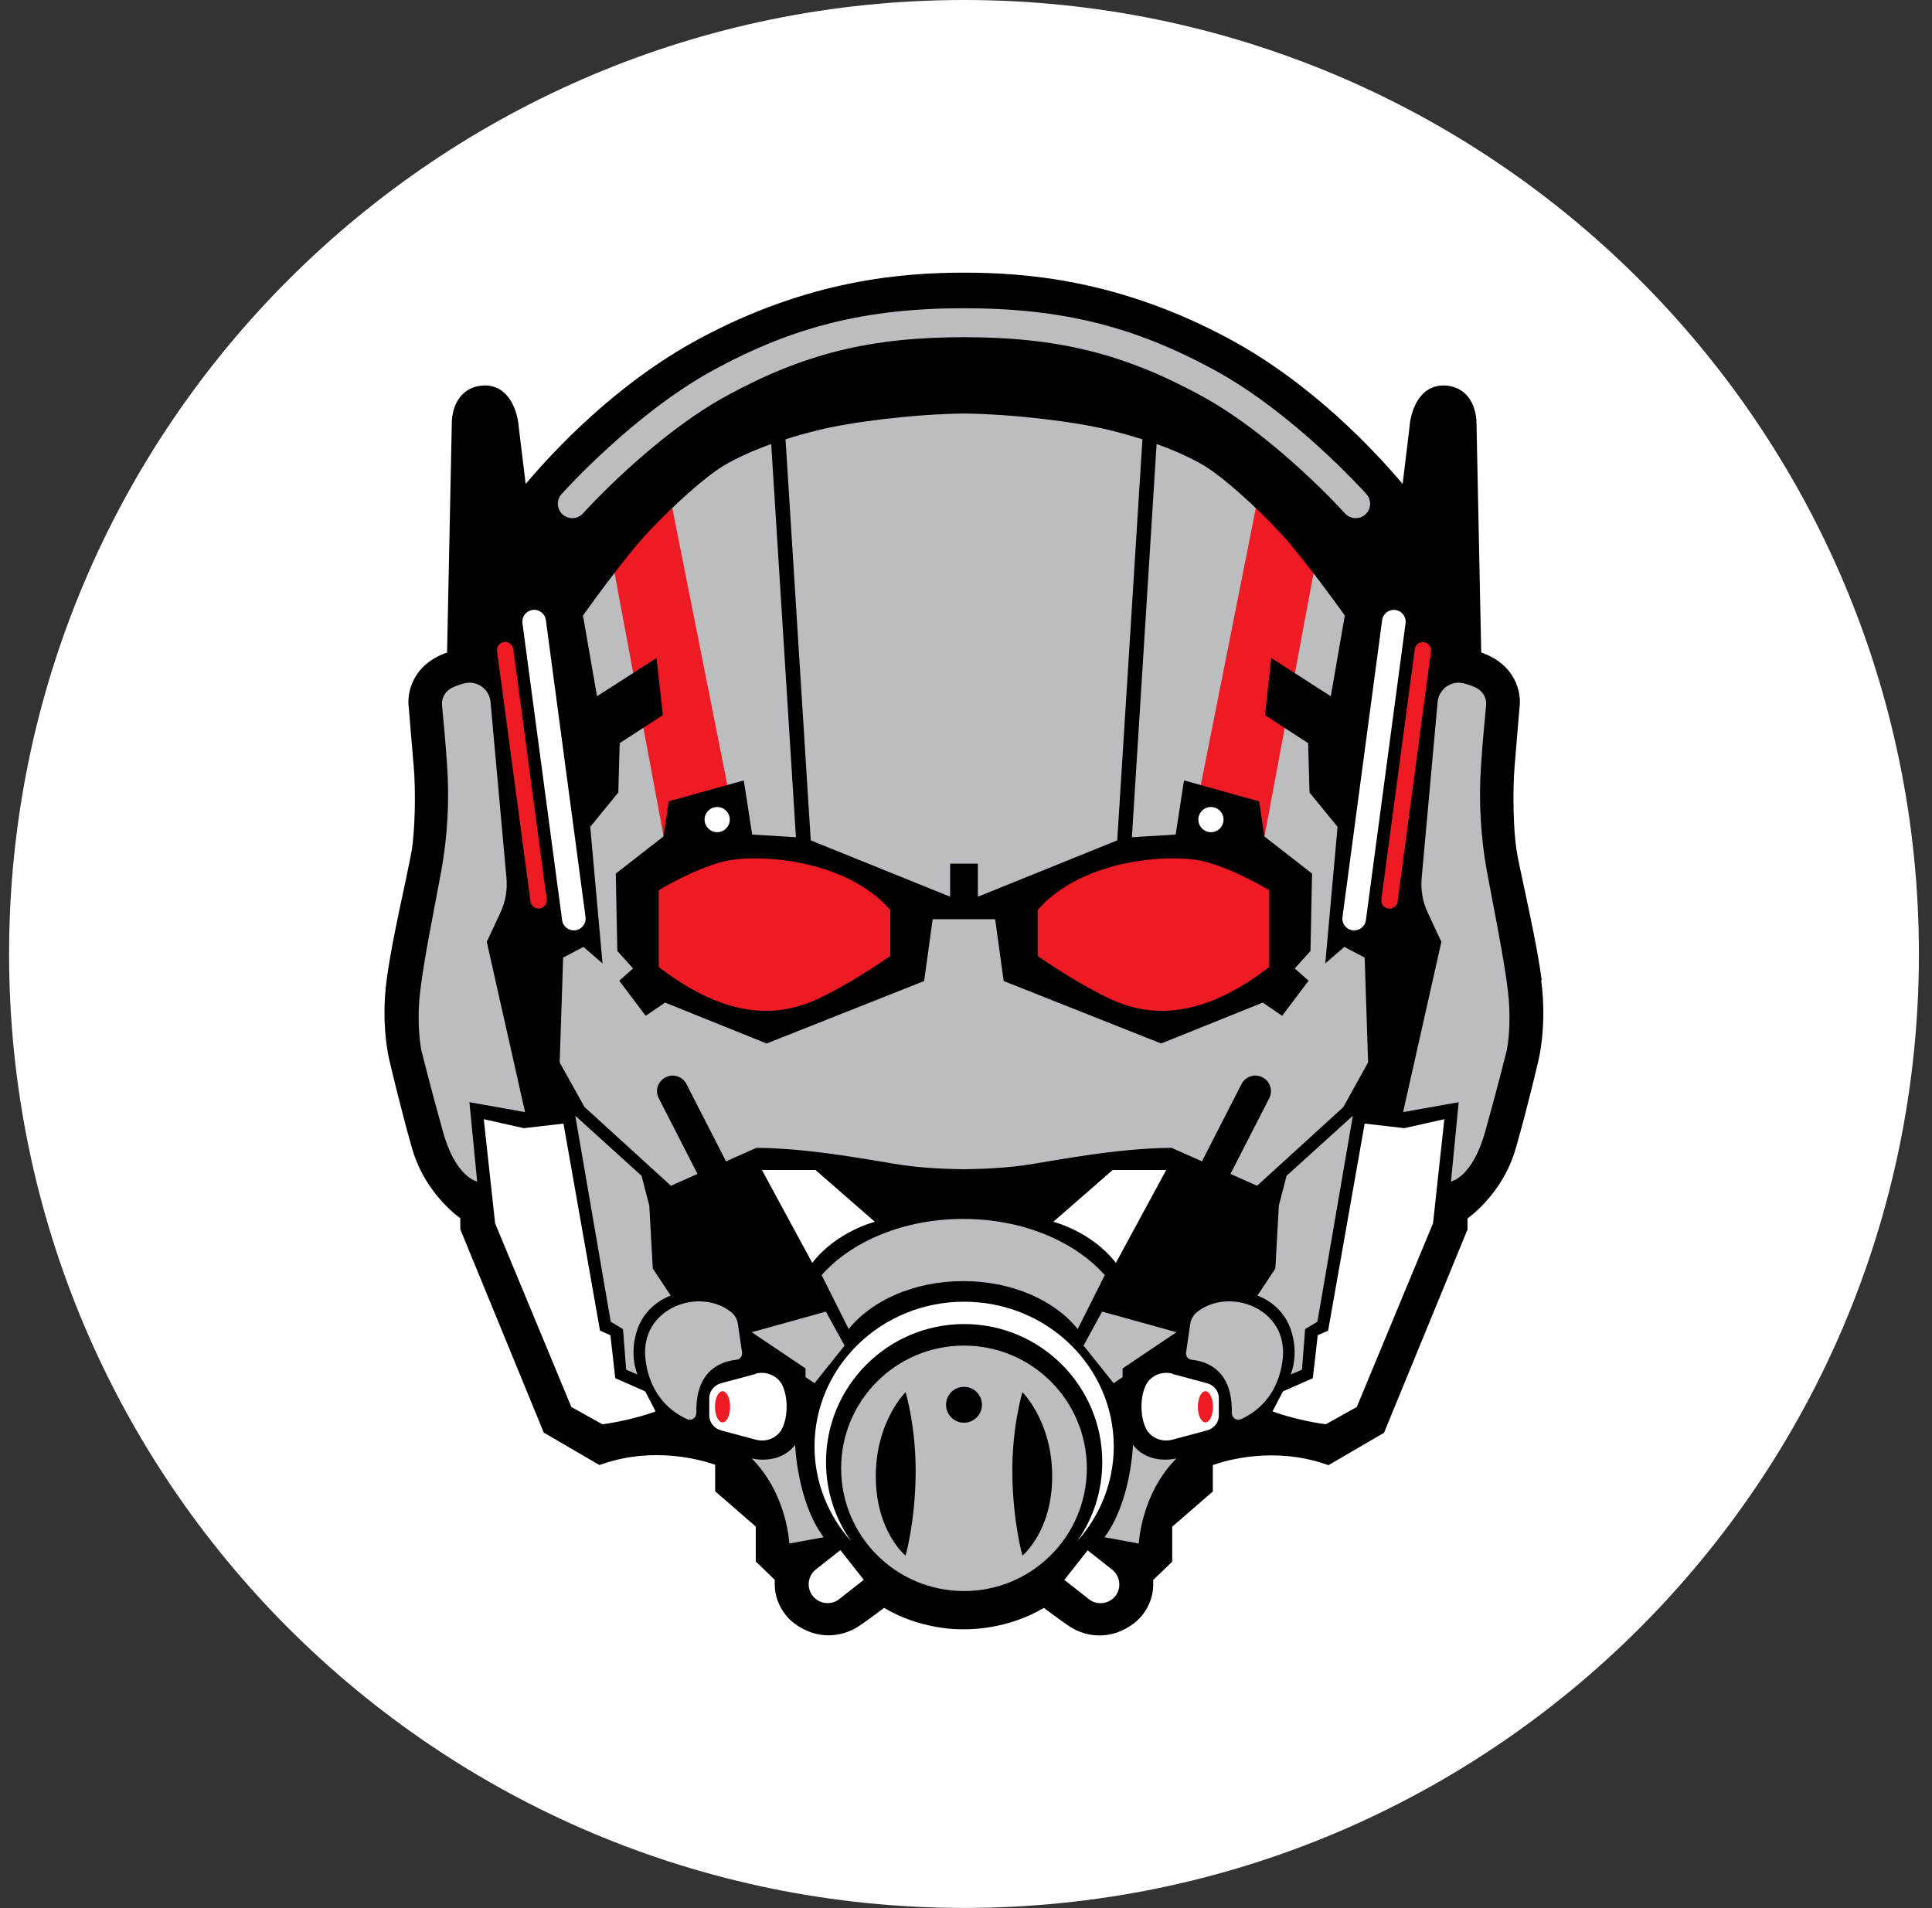<svg width="81" height="80" viewBox="0 0 81 80" fill="none" xmlns="http://www.w3.org/2000/svg">
<rect x="0" y="0" width="81" height="80" fill="#333333" stroke="none"/>
<g clip-path="url(#clip0_872_333)">
<path d="M40.416 79.993C62.527 79.993 80.451 62.086 80.451 39.997C80.451 17.907 62.527 0 40.416 0C18.305 0 0.381 17.907 0.381 39.997C0.381 62.086 18.305 79.993 40.416 79.993Z" fill="white"/>
<path d="M64.636 41.098C64.478 39.904 64.154 38.387 63.89 37.167C63.751 36.507 63.626 35.94 63.58 35.63C63.448 34.805 63.415 33.162 63.501 32.12C63.586 31.137 63.692 29.844 63.705 29.679C63.798 29.059 63.56 27.865 62.101 27.357L61.903 17.759C61.903 17.633 61.896 17 61.48 16.558C61.249 16.307 60.925 16.175 60.556 16.162C59.486 16.136 59.136 17.277 59.096 17.897L58.806 20.292C57.617 18.88 54.989 16.063 51.516 14.197C46.9 11.716 42.971 11.432 40.422 11.432C37.873 11.432 33.945 11.716 29.329 14.197C25.862 16.057 23.228 18.88 22.039 20.292L21.748 17.897C21.709 17.277 21.352 16.129 20.289 16.162C19.919 16.175 19.602 16.307 19.365 16.558C18.949 17 18.942 17.633 18.942 17.759L18.744 27.357C17.285 27.865 17.047 29.059 17.14 29.679C17.153 29.844 17.258 31.137 17.344 32.12C17.437 33.162 17.397 34.805 17.265 35.63C17.212 35.94 17.093 36.507 16.955 37.167C16.69 38.387 16.367 39.904 16.208 41.098C15.964 42.959 16.301 44.364 16.334 44.489C16.36 44.601 16.75 46.29 17.271 48.131C17.734 49.76 18.83 50.73 19.299 51.079V51.541L22.798 60.064L25.129 61.423L25.327 61.357C27.414 60.665 29.309 61.179 29.983 61.41V62.525L31.686 64.003V65.467L32.485 66.239C32.406 67.341 33.159 67.954 33.264 68.033C34.261 68.805 35.318 68.621 35.978 68.198C36.223 68.04 36.751 67.651 37.068 67.413C38.606 68.33 40.204 68.317 40.416 68.31C40.627 68.31 42.225 68.33 43.764 67.413C44.081 67.651 44.609 68.04 44.853 68.198C45.183 68.416 45.619 68.568 46.094 68.568C46.57 68.568 47.072 68.423 47.567 68.04C47.673 67.961 48.425 67.347 48.346 66.246L49.145 65.474V64.009L50.849 62.532V61.423C51.529 61.186 53.417 60.678 55.504 61.364L55.696 61.43L58.026 60.071L61.526 51.548V51.086C61.995 50.736 63.091 49.76 63.553 48.137C64.075 46.297 64.465 44.614 64.491 44.496C64.524 44.37 64.861 42.965 64.616 41.105L64.636 41.098Z" fill="black"/>
<path d="M40.376 50.341L29.54 52.201L19.781 44.423L24.113 22.278L31.944 16.842L40.416 15.384L50.538 17.33L57.445 24.389L58.825 41.824L57.366 50.261L50.77 52.201L40.376 50.341Z" fill="#BCBDC1"/>
<path d="M27.823 35.069L25.644 23.373L28.055 20.635L30.597 33.433L29.091 33.835L27.823 35.069Z" fill="#EE1B24"/>
<path d="M53.015 35.069L55.194 23.373L52.783 20.635L50.241 33.433L51.747 33.835L53.015 35.069Z" fill="#EE1B24"/>
<path d="M64.187 41.158C63.943 39.311 63.276 36.586 63.131 35.696C62.985 34.805 62.959 33.129 63.051 32.074C63.144 31.018 63.256 29.62 63.256 29.62C63.256 29.62 63.5 28.142 61.651 27.694L61.447 17.752C61.447 17.752 61.48 16.637 60.542 16.611C59.624 16.584 59.545 17.93 59.545 17.93L59.116 21.42C59.116 21.42 55.94 17.093 51.291 14.599C46.642 12.105 42.786 11.888 40.409 11.888C38.032 11.888 34.176 12.105 29.527 14.599C24.878 17.093 21.702 21.42 21.702 21.42L21.273 17.93C21.273 17.93 21.194 16.584 20.276 16.611C19.338 16.637 19.371 17.752 19.371 17.752L19.167 27.694C17.318 28.142 17.562 29.62 17.562 29.62C17.562 29.62 17.674 31.018 17.767 32.074C17.859 33.129 17.826 34.805 17.688 35.696C17.542 36.586 16.875 39.311 16.631 41.158C16.387 43.005 16.743 44.384 16.743 44.384C16.743 44.384 17.133 46.099 17.674 48.005C18.216 49.912 19.715 50.842 19.715 50.842V51.449L23.122 59.748L25.142 60.922C27.962 59.992 30.399 61.1 30.399 61.1V62.314L32.102 63.792V65.269L32.921 66.067C32.736 67.123 33.502 67.671 33.502 67.671C34.453 68.409 35.351 68.033 35.694 67.816C36.038 67.591 37.015 66.866 37.015 66.866C38.6 67.941 40.383 67.862 40.383 67.862C40.383 67.862 42.166 67.941 43.75 66.866C43.75 66.866 44.728 67.598 45.071 67.816C45.414 68.04 46.306 68.416 47.263 67.671C47.263 67.671 48.023 67.123 47.844 66.067L48.663 65.269V63.792L50.367 62.314V61.1C50.367 61.1 52.803 59.992 55.623 60.922L57.643 59.748L61.051 51.449V50.842C61.051 50.842 62.55 49.912 63.091 48.005C63.633 46.099 64.022 44.384 64.022 44.384C64.022 44.384 64.379 43.005 64.134 41.158H64.187ZM56.329 46.409L52.704 49.714L51.588 49.219L53.213 46.046C53.378 45.723 53.252 45.334 52.929 45.169C52.605 45.004 52.216 45.129 52.05 45.452L50.393 48.691L49.119 48.124C46.702 48.144 44.094 48.691 42.931 48.856C41.763 49.021 40.416 49.021 40.416 49.021C40.416 49.021 39.069 49.021 37.9 48.856C36.731 48.691 34.123 48.144 31.713 48.124L30.438 48.691L28.781 45.452C28.616 45.129 28.22 45.004 27.903 45.169C27.579 45.334 27.454 45.729 27.619 46.046L29.243 49.219L28.127 49.714L24.502 46.409L23.465 44.542L23.61 40.148L24.462 39.7L25.261 40.393L24.746 34.666L25.922 33.228L25.981 31.157L27.79 29.983L27.526 27.588L25.03 29.191L24.442 25.807C24.442 25.807 26.14 23.412 27.183 22.304C28.226 21.196 29.54 20.008 30.326 19.533C30.92 19.177 31.614 18.874 32.333 18.616L33.37 35.102L31.534 34.99L31.184 32.72L28.035 33.598L27.817 35.069L25.816 36.626L25.882 39.871L26.542 40.604L25.961 41.118L27.071 42.589L27.883 42.035L32.142 43.75L38.745 41.131L39.102 38.539H41.723L42.08 41.131L48.683 43.75L52.942 42.035L53.754 42.589L54.864 41.118L54.282 40.604L54.943 39.871L55.009 36.626L53.008 35.069L52.79 33.598L49.64 32.72L49.29 34.99L47.455 35.102L48.491 18.616C49.211 18.874 49.904 19.177 50.499 19.533C51.285 20.008 52.605 21.196 53.642 22.304C54.679 23.412 56.382 25.807 56.382 25.807L55.794 29.191L53.298 27.588L53.034 29.983L54.844 31.157L54.903 33.228L56.078 34.666L55.563 40.393L56.362 39.7L57.214 40.148L57.359 44.542L56.323 46.409H56.329ZM32.934 18.419C33.403 18.267 33.872 18.141 34.328 18.029C35.681 17.693 38.283 17.363 40.416 17.337C42.555 17.363 45.15 17.693 46.504 18.029C46.959 18.141 47.428 18.273 47.897 18.419L46.841 35.234L40.997 37.596V36.21H39.835V37.596L33.991 35.234L32.934 18.419Z" fill="black"/>
<path d="M27.619 40.538V37.325C27.619 37.325 29.025 36.461 30.319 36.124C31.614 35.788 35.391 35.946 37.325 38.15V40.083C37.325 40.083 36.077 40.953 34.961 41.54C33.846 42.127 31.462 43.52 27.612 40.538H27.619Z" fill="#EE1B24"/>
<path d="M30.069 34.891C30.36 34.891 30.597 34.654 30.597 34.363C30.597 34.072 30.36 33.835 30.069 33.835C29.777 33.835 29.54 34.072 29.54 34.363C29.54 34.654 29.777 34.891 30.069 34.891Z" fill="white"/>
<path d="M40.416 56.416C37.57 56.416 35.265 58.719 35.265 61.562C35.265 64.405 37.57 66.707 40.416 66.707C43.262 66.707 45.566 64.405 45.566 61.562C45.566 58.719 43.262 56.416 40.416 56.416ZM38.388 61.846C38.362 63.858 37.966 65.223 37.966 65.223C37.966 65.223 36.718 64.207 36.718 61.898C36.718 59.589 37.966 58.369 37.966 58.369C37.966 58.369 38.415 59.827 38.388 61.846ZM40.416 59.649C40 59.649 39.663 59.312 39.663 58.897C39.663 58.481 40 58.145 40.416 58.145C40.832 58.145 41.168 58.481 41.168 58.897C41.168 59.312 40.832 59.649 40.416 59.649ZM42.865 58.369C42.865 58.369 44.113 59.583 44.113 61.898C44.113 64.214 42.865 65.223 42.865 65.223C42.865 65.223 42.476 63.858 42.443 61.846C42.416 59.833 42.865 58.369 42.865 58.369Z" fill="#BCBDC1"/>
<path d="M22.886 25.997C22.85 25.726 22.601 25.536 22.33 25.572C22.059 25.608 21.868 25.857 21.904 26.128L23.567 38.578C23.603 38.849 23.852 39.039 24.123 39.003C24.395 38.967 24.585 38.718 24.549 38.447L22.886 25.997Z" fill="white"/>
<path d="M21.52 27.214C21.495 27.026 21.323 26.894 21.135 26.919C20.947 26.944 20.815 27.117 20.84 27.305L22.241 37.793C22.266 37.981 22.438 38.113 22.626 38.088C22.814 38.062 22.946 37.89 22.921 37.702L21.52 27.214Z" fill="#EE1B24"/>
<path d="M34.631 61.298C34.631 58.105 37.226 55.513 40.422 55.513C43.618 55.513 46.213 58.105 46.213 61.298C46.213 62.532 45.824 63.679 45.163 64.616C46.114 63.554 46.695 62.162 46.695 60.645C46.695 57.294 43.889 54.576 40.422 54.576C36.956 54.576 34.149 57.294 34.149 60.645C34.149 62.162 34.73 63.547 35.681 64.616C35.021 63.679 34.631 62.532 34.631 61.298Z" fill="white"/>
<path d="M40.376 51.106C37.887 51.106 35.701 52.043 34.447 53.461L35.582 55.724C36.54 54.523 38.329 53.712 40.383 53.712C42.436 53.712 44.226 54.523 45.183 55.724L46.319 53.461C45.058 52.043 42.872 51.106 40.389 51.106H40.376Z" fill="#BCBDC1"/>
<path d="M34.625 54.991L35.41 56.416L34.149 57.993L33.773 57.736V57.373L31.515 55.855L34.625 54.991Z" fill="#BCBDC1"/>
<path d="M35.237 64.997L36.214 66.235L35.187 67.044C34.845 67.314 34.344 67.254 34.074 66.912C33.804 66.571 33.864 66.07 34.206 65.801L35.233 64.992L35.237 64.997Z" fill="white"/>
<path d="M33.093 64.715C33.093 64.715 33.007 62.644 31.515 61.146C31.515 61.146 32.664 61.45 33.337 60.579C33.337 60.579 33.416 62.954 34.532 64.451L33.093 64.715Z" fill="#BCBDC1"/>
<path d="M31.686 57.604L30.233 57.993C29.943 58.072 29.738 58.323 29.738 58.613V59.352C29.738 59.642 29.943 59.893 30.233 59.972L31.686 60.361C32.155 60.487 32.644 60.262 32.822 59.827C32.914 59.609 32.98 59.325 32.98 58.976C32.98 58.626 32.914 58.343 32.822 58.125C32.644 57.696 32.148 57.472 31.686 57.59V57.604Z" fill="white"/>
<path d="M29.19 59.246C29.197 59.444 28.992 59.583 28.814 59.504C28.239 59.246 27.256 58.58 27.064 57.01C26.793 54.82 29.362 53.936 30.676 55.031C30.815 55.15 30.907 55.315 30.933 55.493L31.112 56.707C31.132 56.858 31.026 56.997 30.874 57.01C30.498 57.05 29.837 57.208 29.468 57.881C29.217 58.336 29.184 58.883 29.197 59.246H29.19Z" fill="#BCBDC1"/>
<path d="M24.112 46.772L26.899 49.298L27.222 50.545L27.368 53.184L28.12 54.319C28.12 54.319 27.104 54.642 26.727 55.724C26.351 56.806 26.727 57.63 26.727 57.63L26.252 57.426L26.12 55.724L25.605 55.414L24.119 46.778L24.112 46.772Z" fill="#BCBDC1"/>
<path d="M20.282 46.923L21.96 47.3L23.624 47.108L25.156 55.79L25.591 55.981L25.796 57.782L27.051 58.336L27.487 59.174C27.487 59.174 26.555 59.537 25.255 59.715L23.954 58.989L20.758 51.291L20.282 46.923Z" fill="white"/>
<path d="M20.567 29.442L21.233 36.804C21.28 37.305 21.194 37.807 20.983 38.255L20.408 39.489L22.013 46.627L19.682 46.211L20.005 49.536C20.005 49.536 19.114 49.384 18.572 47.451C18.031 45.518 17.661 44.014 17.661 44.014C17.661 44.014 17.456 43.018 17.608 41.639C17.76 40.261 18.242 37.932 18.5 36.52C18.757 35.108 18.85 33.598 18.744 32.061C18.671 31.045 18.586 30.102 18.533 29.58C18.5 29.27 18.665 28.98 18.942 28.841C19.087 28.769 19.272 28.696 19.497 28.644C20.018 28.525 20.52 28.907 20.567 29.435V29.442Z" fill="#BCBDC1"/>
<path d="M34.057 52.953L31.944 49.054H34.189L36.678 51.225C36.678 51.225 35.074 51.627 34.057 52.946V52.953Z" fill="white"/>
<path d="M53.213 40.538V37.325C53.213 37.325 51.806 36.461 50.512 36.124C49.218 35.788 45.441 35.946 43.506 38.15V40.083C43.506 40.083 44.754 40.953 45.87 41.54C46.986 42.127 49.37 43.52 53.219 40.538H53.213Z" fill="#EE1B24"/>
<path d="M50.77 34.891C51.061 34.891 51.298 34.654 51.298 34.363C51.298 34.072 51.061 33.835 50.77 33.835C50.478 33.835 50.241 34.072 50.241 34.363C50.241 34.654 50.478 34.891 50.77 34.891Z" fill="white"/>
<path d="M56.284 38.449C56.248 38.72 56.438 38.969 56.71 39.005C56.981 39.041 57.23 38.851 57.266 38.58L58.929 26.13C58.965 25.859 58.774 25.61 58.503 25.574C58.232 25.538 57.983 25.729 57.947 25.999L56.284 38.449Z" fill="white"/>
<path d="M57.914 37.708C57.889 37.896 58.021 38.069 58.209 38.094C58.397 38.119 58.569 37.987 58.594 37.799L59.995 27.311C60.02 27.123 59.888 26.95 59.7 26.925C59.512 26.9 59.34 27.032 59.315 27.22L57.914 37.708Z" fill="#EE1B24"/>
<path d="M46.207 54.991L45.428 56.416L46.689 57.993L47.065 57.736V57.373L49.323 55.855L46.207 54.991Z" fill="#BCBDC1"/>
<path d="M46.763 66.915C46.493 67.257 45.992 67.317 45.65 67.047L44.623 66.238L45.6 65L46.627 65.809C46.969 66.078 47.029 66.579 46.759 66.921L46.763 66.915Z" fill="white"/>
<path d="M47.745 64.715C47.745 64.715 47.831 62.644 49.323 61.146C49.323 61.146 48.174 61.45 47.501 60.579C47.501 60.579 47.422 62.954 46.306 64.451L47.745 64.715Z" fill="#BCBDC1"/>
<path d="M49.152 57.604L50.604 57.993C50.895 58.072 51.1 58.323 51.1 58.613V58.983V59.352C51.1 59.642 50.895 59.893 50.604 59.972L49.152 60.361C48.683 60.487 48.194 60.262 48.016 59.827C47.923 59.609 47.857 59.325 47.857 58.976C47.857 58.626 47.923 58.343 48.016 58.125C48.194 57.696 48.689 57.472 49.152 57.59V57.604Z" fill="white"/>
<path d="M51.648 59.246C51.641 59.444 51.846 59.583 52.024 59.504C52.599 59.246 53.583 58.58 53.774 57.01C54.045 54.82 51.476 53.936 50.162 55.031C50.023 55.15 49.931 55.315 49.904 55.493L49.726 56.707C49.706 56.858 49.812 56.997 49.964 57.01C50.34 57.05 51.001 57.208 51.37 57.881C51.621 58.336 51.654 58.883 51.641 59.246H51.648Z" fill="#BCBDC1"/>
<path d="M56.726 46.772L53.939 49.298L53.616 50.545L53.47 53.184L52.718 54.319C52.718 54.319 53.734 54.642 54.111 55.724C54.487 56.806 54.111 57.63 54.111 57.63L54.586 57.426L54.718 55.724L55.233 55.414L56.719 46.778L56.726 46.772Z" fill="#BCBDC1"/>
<path d="M60.555 46.923L58.878 47.3L57.214 47.108L55.682 55.79L55.246 55.981L55.042 57.782L53.787 58.336L53.351 59.174C53.351 59.174 54.282 59.537 55.583 59.715L56.884 58.989L60.08 51.291L60.555 46.923Z" fill="white"/>
<path d="M60.272 29.442L59.605 36.804C59.558 37.305 59.644 37.807 59.855 38.255L60.43 39.489L58.825 46.627L61.156 46.211L60.833 49.536C60.833 49.536 61.724 49.384 62.266 47.451C62.807 45.518 63.177 44.014 63.177 44.014C63.177 44.014 63.382 43.018 63.23 41.639C63.078 40.261 62.596 37.932 62.338 36.52C62.081 35.115 61.988 33.598 62.094 32.061C62.167 31.045 62.252 30.102 62.305 29.58C62.338 29.27 62.173 28.98 61.896 28.841C61.751 28.769 61.566 28.696 61.341 28.644C60.82 28.525 60.318 28.907 60.272 29.435V29.442Z" fill="#BCBDC1"/>
<path d="M46.781 52.953L48.894 49.054H46.649L44.16 51.225C44.16 51.225 45.764 51.627 46.781 52.946V52.953Z" fill="white"/>
<path d="M57.241 21.572C57.122 21.677 56.983 21.723 56.838 21.723C56.673 21.723 56.508 21.657 56.382 21.519C56.356 21.486 53.47 18.287 50.373 16.598C47.138 14.83 44.344 14.137 40.416 14.137C36.487 14.137 33.694 14.83 30.458 16.598C27.361 18.287 24.476 21.486 24.449 21.519C24.33 21.651 24.165 21.723 23.994 21.723C23.848 21.723 23.703 21.671 23.591 21.572C23.34 21.347 23.32 20.965 23.544 20.714C23.67 20.576 26.595 17.33 29.877 15.536C33.264 13.682 36.322 12.923 40.416 12.923C44.51 12.923 47.567 13.682 50.954 15.536C54.236 17.33 57.161 20.576 57.287 20.714C57.511 20.965 57.492 21.347 57.241 21.572Z" fill="#BCBDC1"/>
<path d="M30.293 59.636C30.468 59.636 30.61 59.343 30.61 58.982C30.61 58.622 30.468 58.329 30.293 58.329C30.118 58.329 29.976 58.622 29.976 58.982C29.976 59.343 30.118 59.636 30.293 59.636Z" fill="#EE1B24"/>
<path d="M50.538 59.636C50.713 59.636 50.855 59.343 50.855 58.982C50.855 58.622 50.713 58.329 50.538 58.329C50.363 58.329 50.221 58.622 50.221 58.982C50.221 59.343 50.363 59.636 50.538 59.636Z" fill="#EE1B24"/>
</g>
<defs>
<clipPath id="clip0_872_333">
<rect width="80.077" height="80" fill="white" transform="translate(0.381)"/>
</clipPath>
</defs>
</svg>
